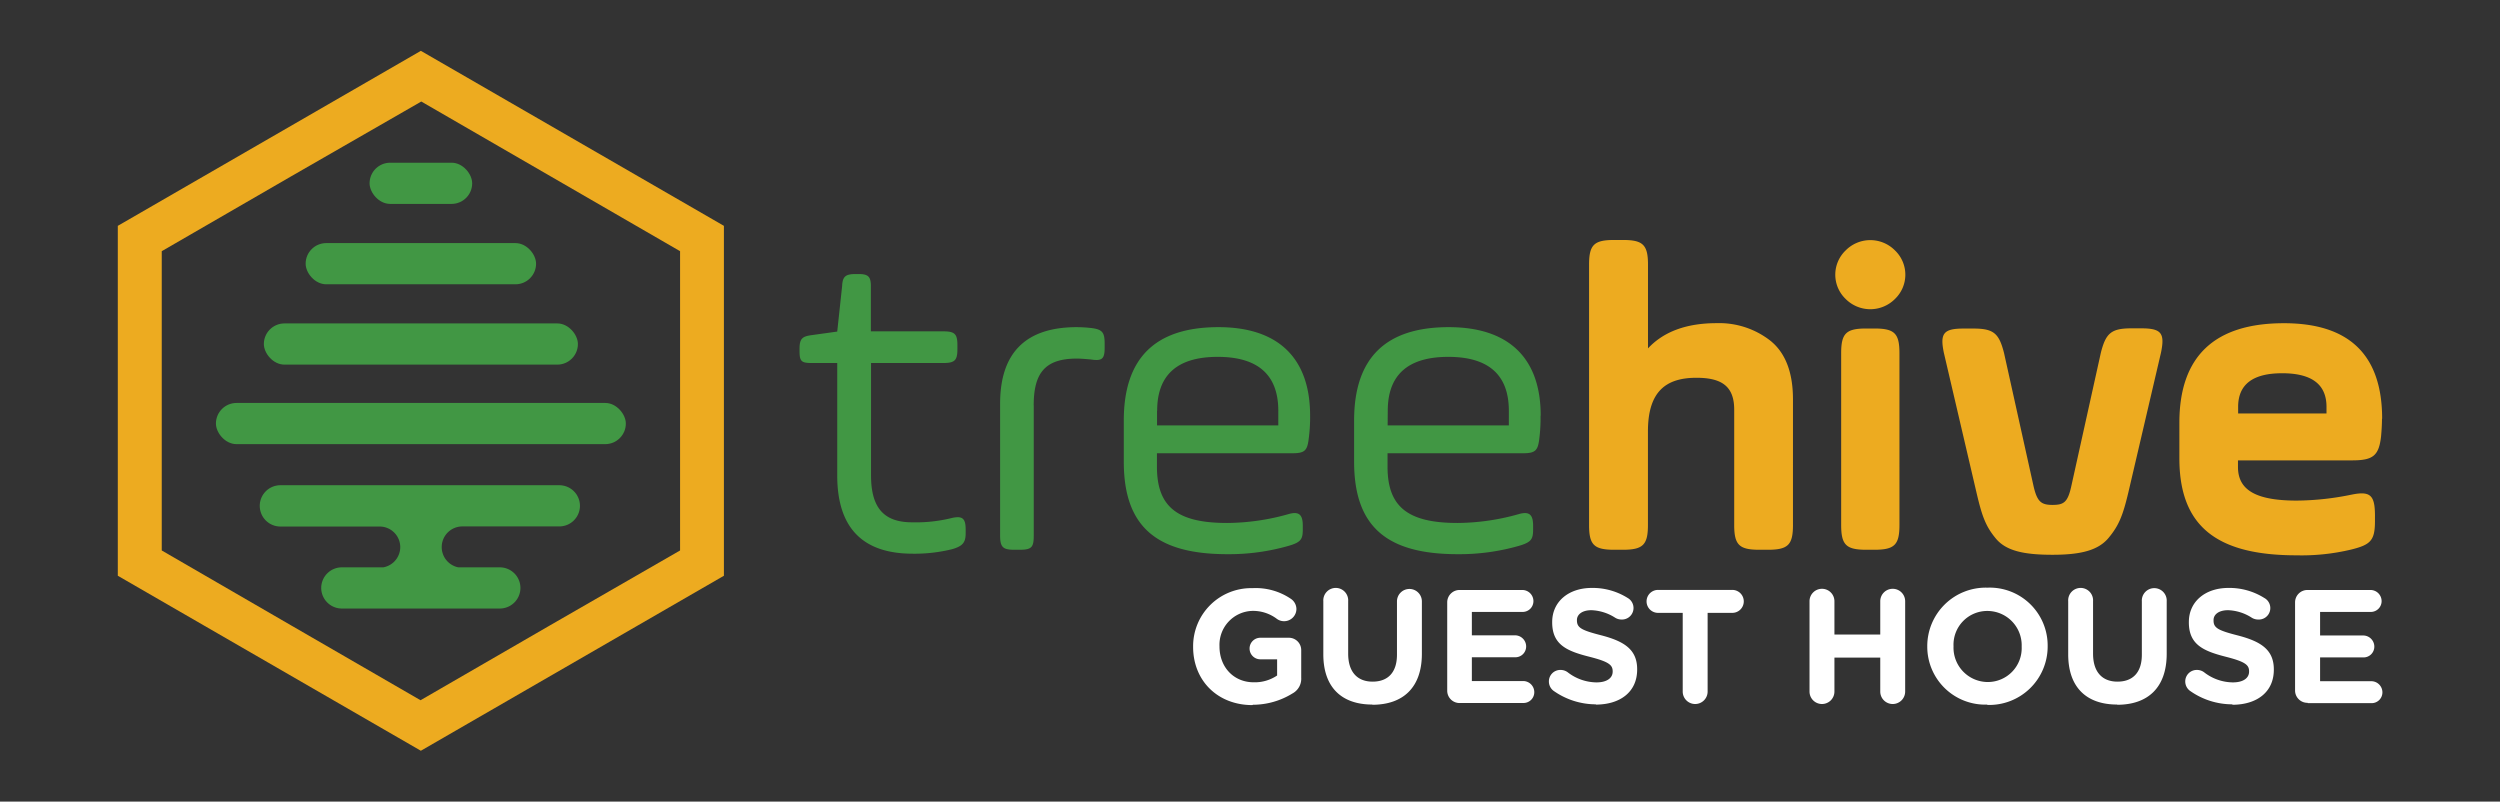 <svg id="Layer_1" data-name="Layer 1" xmlns="http://www.w3.org/2000/svg" viewBox="0 0 463.7 148.68"><rect x="0" y="0" width="463.7" height="148.68" fill="#333333" stroke="none"/><defs><style>.cls-1{fill:#edab20;}.cls-1,.cls-2,.cls-4{fill-rule:evenodd;}.cls-2,.cls-3{fill:#419744;}.cls-4{fill:#fff;}</style></defs><title>hivetree_1</title><path class="cls-1" d="M134.27,106.79,78.06,139.25,21.85,106.79V41.89L78.06,9.43l56.21,32.46v64.9Zm-8.13-4.69V46.59l-24-13.88-24-13.88L54,32.71,30,46.59V102.1L54,116l24,13.88,24-13.88Z"/><path class="cls-2" d="M63.4,105.23h7.7a3.83,3.83,0,0,0,3.14-3.75h0a3.83,3.83,0,0,0-3.82-3.82H52a3.83,3.83,0,0,1-3.82-3.82h0A3.83,3.83,0,0,1,52,90h51.75a3.83,3.83,0,0,1,3.82,3.82h0a3.83,3.83,0,0,1-3.82,3.82h-18a3.83,3.83,0,0,0-3.82,3.82h0A3.83,3.83,0,0,0,85,105.23h7.71a3.83,3.83,0,0,1,3.82,3.82h0a3.83,3.83,0,0,1-3.82,3.82H63.4a3.83,3.83,0,0,1-3.82-3.82h0A3.83,3.83,0,0,1,63.4,105.23Z"/><rect class="cls-3" x="40.05" y="74.74" width="76.03" height="7.64" rx="3.82"/><rect class="cls-3" x="48.94" y="59.99" width="58.25" height="7.64" rx="3.82"/><rect class="cls-3" x="56.69" y="45.09" width="42.74" height="7.64" rx="3.82"/><rect class="cls-3" x="68.55" y="30.18" width="19.03" height="7.64" rx="3.82"/><path class="cls-2" d="M148.3,65.11c0,1.89.33,2.22,2.24,2.22h4.75V88.18q0,14.52,14,14.52a28.89,28.89,0,0,0,7.24-.82c2.08-.57,2.58-1.31,2.58-2.95v-.74c0-2-.58-2.54-2.49-2.13a27.72,27.72,0,0,1-7.41.82c-5,0-7.65-2.38-7.65-8.7V67.33H175c2.08,0,2.58-.5,2.58-2.55V64c0-2.05-.5-2.54-2.58-2.54H161.53V53.05c0-1.73-.5-2.22-2.25-2.22h-.58c-1.92,0-2.42.49-2.5,2.22l-.91,8.45-4.75.66c-1.74.24-2.24.65-2.24,2.54v.41Zm43.43,10.1c0-5.91,2-8.7,8-8.7.75,0,1.58.08,2.58.16,2.08.33,2.58-.08,2.58-2.13v-.82c0-2.06-.42-2.63-2.5-2.88a25,25,0,0,0-2.66-.16c-9.49,0-14.23,4.76-14.23,14.2V99.34c0,2.22.58,2.63,2.66,2.63h.92c2.24,0,2.66-.41,2.66-2.63V75.21ZM243,77.1c0-10.84-6.07-16.42-17-16.42-11.74,0-17.56,5.74-17.56,17.32v7.63c0,12.15,6.16,17.16,19.22,17.16a40.1,40.1,0,0,0,11.4-1.56c2.25-.66,2.58-1.23,2.58-3v-.74c0-2-.67-2.71-2.66-2.13A42.59,42.59,0,0,1,227.59,97c-9.24,0-13-3-13-10.43V84.07h25.13c2.24,0,2.74-.49,3-2.54A30,30,0,0,0,243,77.1Zm-28.37-.91c0-6.65,3.74-10,11.23-10s11.24,3.36,11.24,10V78.9H214.61V76.19Zm71.14.91c0-10.84-6.07-16.42-17.06-16.42-11.73,0-17.55,5.74-17.55,17.32v7.63c0,12.15,6.15,17.16,19.22,17.16a40.1,40.1,0,0,0,11.4-1.56c2.24-.66,2.58-1.23,2.58-3v-.74c0-2-.67-2.71-2.67-2.13A42.52,42.52,0,0,1,270.36,97c-9.24,0-13-3-13-10.43V84.07h25.13c2.24,0,2.74-.49,3-2.54a30,30,0,0,0,.25-4.43Zm-28.37-.91c0-6.65,3.74-10,11.23-10s11.23,3.36,11.23,10V78.9H257.38Z"/><path class="cls-1" d="M294.74,97.37c0,3.69.91,4.6,4.66,4.6H301c3.74,0,4.66-.91,4.66-4.6V80c0-7.47,3.41-9.93,9-9.93,4.66,0,7,1.56,7,5.91V97.37c0,3.69.92,4.6,4.66,4.6h1.58c3.75,0,4.66-.91,4.66-4.6V74.06c0-5-1.41-8.62-4.16-10.84a15.39,15.39,0,0,0-10-3.28q-8.37,0-12.73,4.68V49.11c0-3.7-.92-4.6-4.66-4.6H299.4c-3.75,0-4.66.9-4.66,4.6V97.37Zm46.76,0c0,3.69.91,4.6,4.66,4.6h1.49c3.75,0,4.66-.91,4.66-4.6V65.52c0-3.69-.91-4.59-4.66-4.59h-1.49c-3.75,0-4.66.9-4.66,4.59V97.37Zm.83-41.92a6.45,6.45,0,0,0,9.15,0,6.23,6.23,0,0,0,0-9,6.43,6.43,0,0,0-9.15,0,6.23,6.23,0,0,0,0,9Zm29.37,10c-.92-3.61-1.91-4.51-5.66-4.51h-1.83c-3.74,0-4.41.9-3.66,4.51l6.07,26c1,4.27,1.67,6.16,3.58,8.45s5.24,3,10.49,3,8.48-.82,10.4-3.12,2.66-4.18,3.66-8.37l6.07-26c.75-3.61.08-4.51-3.66-4.51h-1.83c-3.74,0-4.74.9-5.66,4.51l-5.49,24.79c-.66,3-1.41,3.45-3.49,3.45s-2.83-.58-3.5-3.45L371.7,65.44Zm70.14,12.23q0-17.73-18.22-17.73c-12.9,0-19.39,6.16-19.39,18.47V85c0,12.55,6.83,18,21.72,18a39.5,39.5,0,0,0,10.15-1.07c3.66-.9,4.41-1.72,4.41-5.33v-.9c0-3.86-.83-4.68-4.41-3.94A51.86,51.86,0,0,1,426,92.85c-7.65,0-10.9-2-10.9-6.23V85.39h21.14c3.91,0,5-.83,5.41-4.52.08-1,.16-2.05.16-3.2Zm-26.71-2.22c0-4.18,2.75-6.23,8.16-6.23s8.23,2,8.23,6.23v1.23H415.13V75.45Z"/><path class="cls-4" d="M232.39,130.72a14,14,0,0,0,7.34-2.1,3.1,3.1,0,0,0,1.62-2.93V120.6a2.29,2.29,0,0,0-2.31-2.31h-5.27a2,2,0,0,0-2,2,2,2,0,0,0,2,2h3.11v3a7.36,7.36,0,0,1-4.34,1.26c-3.72,0-6.35-2.82-6.35-6.65v-.06a6.29,6.29,0,0,1,6-6.53,7.34,7.34,0,0,1,4.58,1.43,2.25,2.25,0,0,0,1.41.48,2.28,2.28,0,0,0,2.28-2.27,2.31,2.31,0,0,0-1-1.86,11.62,11.62,0,0,0-7.16-2,10.77,10.77,0,0,0-11,10.85v.06c0,6.2,4.5,10.78,11,10.78Zm22.14,0c5.63,0,9.2-3.11,9.2-9.47v-9.7a2.31,2.31,0,0,0-4.62,0v9.88c0,3.33-1.71,5-4.52,5s-4.53-1.77-4.53-5.19v-9.73a2.31,2.31,0,1,0-4.61,0v9.85c0,6.18,3.45,9.32,9.08,9.32Zm16.21-.33h11.77a2,2,0,0,0,2.07-2,2.07,2.07,0,0,0-2.07-2.07H273v-4.41h8a2,2,0,0,0,2.07-2,2.07,2.07,0,0,0-2.07-2.07h-8V113.5h9.35a2,2,0,0,0,2.07-2,2.07,2.07,0,0,0-2.07-2.07H270.74a2.29,2.29,0,0,0-2.31,2.31v16.36a2.29,2.29,0,0,0,2.31,2.3Zm25.22.3c4.53,0,7.7-2.33,7.7-6.5v-.06c0-3.65-2.39-5.18-6.65-6.29-3.62-.93-4.52-1.38-4.52-2.76V115c0-1,.93-1.82,2.69-1.82a8.72,8.72,0,0,1,4.41,1.4,2.22,2.22,0,0,0,1.17.33,2.14,2.14,0,0,0,1.14-4,12.19,12.19,0,0,0-6.66-1.86c-4.28,0-7.34,2.52-7.34,6.32v.06c0,4.17,2.73,5.34,7,6.41,3.5.9,4.22,1.5,4.22,2.67v.06c0,1.23-1.14,2-3,2a8.85,8.85,0,0,1-5.36-1.89,2.22,2.22,0,0,0-1.32-.42,2.12,2.12,0,0,0-2.15,2.13,2.15,2.15,0,0,0,.86,1.74,13.61,13.61,0,0,0,7.88,2.51Zm16.15-2.42a2.31,2.31,0,0,0,4.62,0v-14.6h4.43a2.13,2.13,0,1,0,0-4.25H307.68a2.13,2.13,0,1,0,0,4.25h4.43v14.6Zm23.52,0a2.31,2.31,0,0,0,4.62,0v-6.3h8.5v6.3a2.31,2.31,0,0,0,4.62,0V111.52a2.31,2.31,0,0,0-4.62,0v6.17h-8.5v-6.17a2.31,2.31,0,0,0-4.62,0v16.72Zm33,2.48a10.84,10.84,0,0,0,11.17-10.84v-.06A10.74,10.74,0,0,0,368.65,109a10.85,10.85,0,0,0-11.18,10.85v.06a10.75,10.75,0,0,0,11.12,10.78Zm.06-4.25a6.37,6.37,0,0,1-6.35-6.59v-.06a6.26,6.26,0,0,1,6.29-6.53,6.37,6.37,0,0,1,6.35,6.59v.06a6.28,6.28,0,0,1-6.29,6.53Zm24,4.22c5.63,0,9.19-3.11,9.19-9.47v-9.7a2.31,2.31,0,1,0-4.61,0v9.88c0,3.33-1.71,5-4.52,5s-4.53-1.77-4.53-5.19v-9.73a2.31,2.31,0,1,0-4.61,0v9.85c0,6.18,3.44,9.32,9.08,9.32Zm21.36,0c4.52,0,7.7-2.33,7.7-6.5v-.06c0-3.65-2.4-5.18-6.65-6.29-3.63-.93-4.53-1.38-4.53-2.76V115c0-1,.93-1.82,2.7-1.82a8.66,8.66,0,0,1,4.4,1.4,2.22,2.22,0,0,0,1.17.33,2.13,2.13,0,0,0,1.14-4,12.16,12.16,0,0,0-6.65-1.86c-4.29,0-7.34,2.52-7.34,6.32v.06c0,4.17,2.73,5.34,6.95,6.41,3.51.9,4.22,1.5,4.22,2.67v.06c0,1.23-1.13,2-3,2a8.81,8.81,0,0,1-5.36-1.89,2.22,2.22,0,0,0-1.32-.42,2.13,2.13,0,0,0-2.16,2.13,2.16,2.16,0,0,0,.87,1.74,13.59,13.59,0,0,0,7.88,2.51Zm14-.3h11.77a2,2,0,0,0,2.07-2,2.07,2.07,0,0,0-2.07-2.07h-9.49v-4.41h8a2,2,0,0,0,2.06-2,2.07,2.07,0,0,0-2.06-2.07h-8V113.5h9.34a2,2,0,0,0,2.07-2,2.07,2.07,0,0,0-2.07-2.07H428a2.29,2.29,0,0,0-2.31,2.31v16.36A2.29,2.29,0,0,0,428,130.36Z"/></svg>